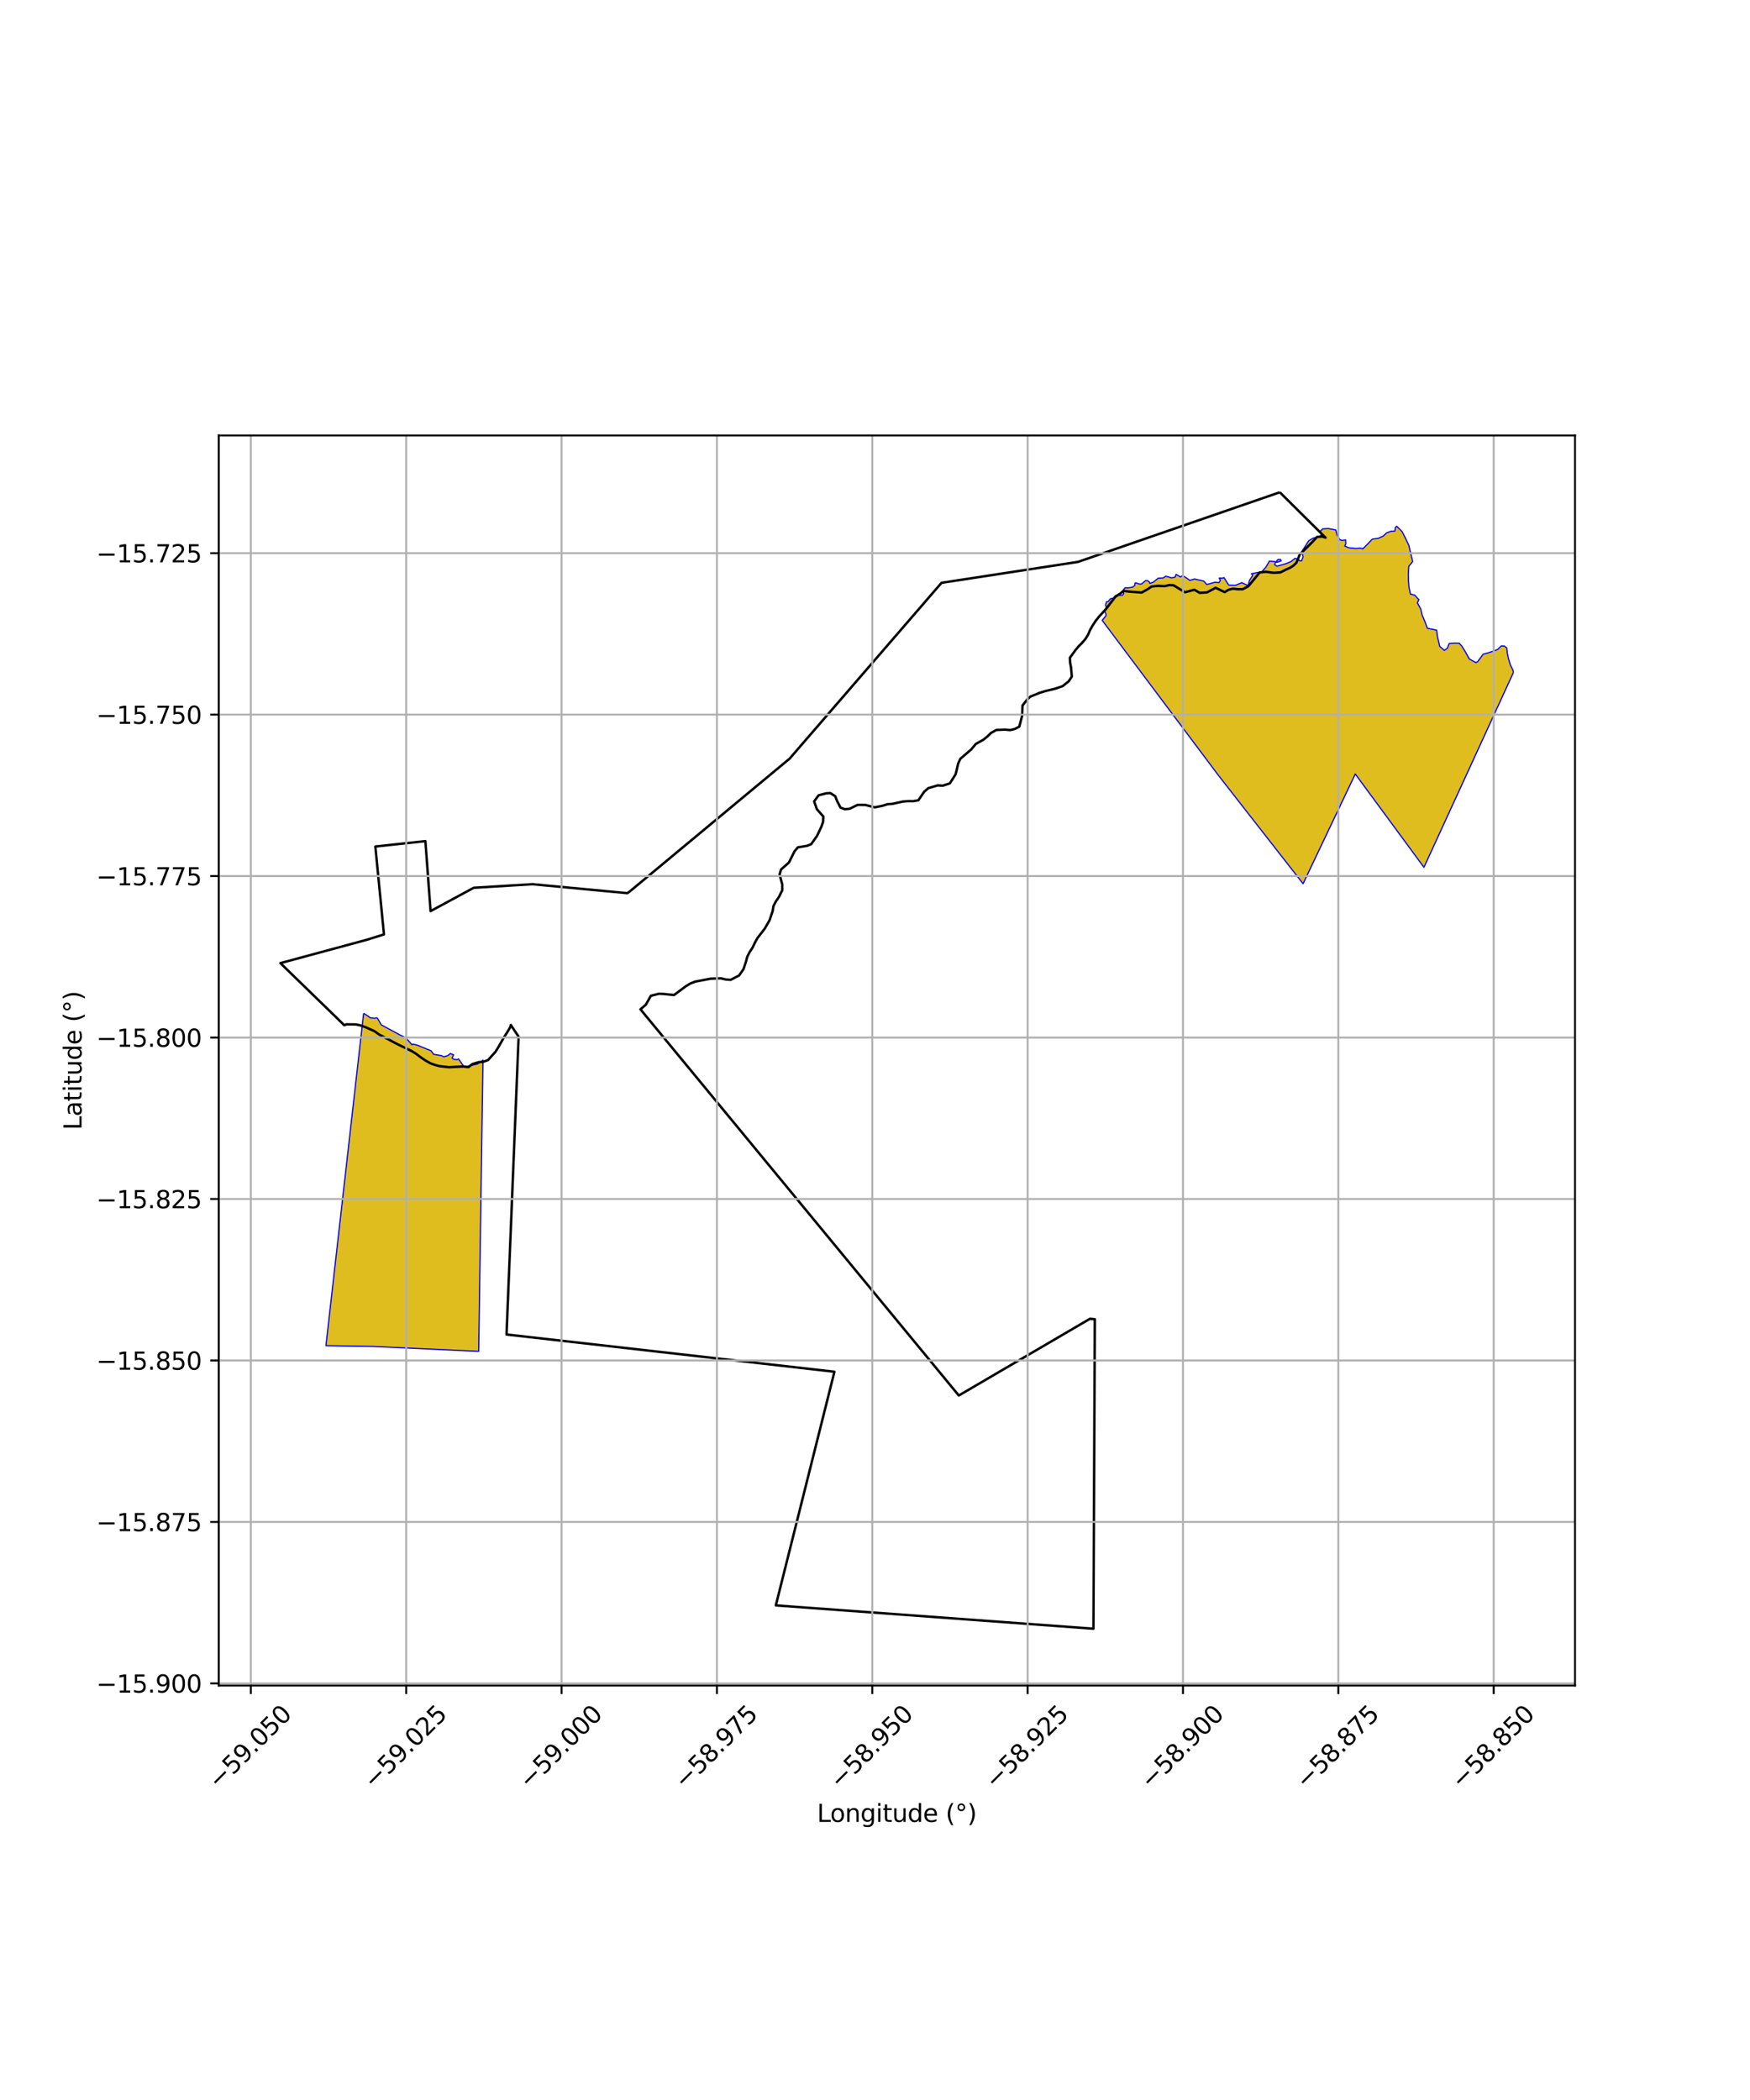 <?xml version="1.0" encoding="utf-8" standalone="no"?>
<!DOCTYPE svg PUBLIC "-//W3C//DTD SVG 1.1//EN"
  "http://www.w3.org/Graphics/SVG/1.1/DTD/svg11.dtd">
<svg xmlns:xlink="http://www.w3.org/1999/xlink" width="720pt" height="864pt" viewBox="0 0 720 864" xmlns="http://www.w3.org/2000/svg" version="1.1">
 <defs>
  <style type="text/css">*{stroke-linejoin: round; stroke-linecap: butt}</style>
 </defs>
 <g id="figure_1">
  <g id="patch_1">
   <path d="M 0 864 
L 720 864 
L 720 0 
L 0 0 
z
" style="fill: #ffffff"/>
  </g>
  <g id="axes_1">
   <g id="patch_2">
    <path d="M 90 693.48 
L 648 693.48 
L 648 179.16 
L 90 179.16 
z
" style="fill: #ffffff"/>
   </g>
   <g id="PatchCollection_1">
    <path d="M 149.607 416.918 
L 151.666 418.206 
L 152.339 418.767 
L 154.14 418.912 
L 154.93 418.765 
L 155.264 418.906 
L 156.889 421.662 
L 164.43 425.748 
L 167.023 427.017 
L 169.516 429.85 
L 169.949 429.564 
L 171.927 430.102 
L 177.327 432.315 
L 178.432 433.775 
L 181.644 434.318 
L 182.593 434.814 
L 184.309 434.252 
L 185.294 433.449 
L 186.617 433.99 
L 186.01 435.31 
L 186.747 435.861 
L 187.573 435.876 
L 188.061 435.993 
L 188.662 435.677 
L 191.025 439.049 
L 196.562 437.725 
L 198.352 436.468 
L 198.718 436.129 
L 196.943 555.984 
L 153.442 553.968 
L 134.105 553.656 
L 149.607 416.918 
" clip-path="url(#pb4166b01a8)" style="fill: #e0bd1f; stroke: #0000ff; stroke-width: 0.5"/>
    <path d="M 622.636 276.751 
L 585.855 356.836 
L 557.602 318.451 
L 536.125 363.596 
L 514.652 336.119 
L 501.061 318.697 
L 453.468 255.222 
L 454.918 253.467 
L 455.098 252.932 
L 454.494 251.414 
L 455.026 250.332 
L 455.178 249.731 
L 454.842 249.049 
L 455.254 247.558 
L 455.948 247.495 
L 456.881 246.327 
L 457.877 246.172 
L 459.028 244.986 
L 461.828 244.902 
L 462.319 244.269 
L 462.243 242.595 
L 463.003 241.779 
L 463.852 241.901 
L 465.948 241.601 
L 466.899 240.822 
L 466.943 239.974 
L 467.196 239.79 
L 469.041 240.351 
L 469.778 240.185 
L 470.435 239.609 
L 471.362 238.853 
L 472.2 238.907 
L 472.871 239.475 
L 473.098 240.026 
L 474.513 239.503 
L 476.534 237.882 
L 478.542 237.784 
L 479.701 237.053 
L 482.017 237.753 
L 483.42 237.48 
L 483.882 236.322 
L 485.709 237.376 
L 486.551 236.765 
L 488.39 237.963 
L 489.547 238.797 
L 491.433 238.21 
L 495.261 239.074 
L 496.509 240.495 
L 499.917 239.542 
L 501.551 239.719 
L 502.095 238.739 
L 501.602 237.843 
L 502.991 237.855 
L 503.604 237.64 
L 505.068 240.009 
L 505.545 240.71 
L 508.274 240.82 
L 510.904 239.726 
L 513.479 240.934 
L 514.087 238.769 
L 514.993 237.404 
L 515.425 236.553 
L 514.85 236.067 
L 517.548 235.54 
L 519.031 235.393 
L 520.848 233.301 
L 522.294 230.831 
L 525.087 231.137 
L 525.694 230.231 
L 526.831 230.16 
L 527.107 230.75 
L 525.674 231.27 
L 524.773 231.357 
L 524.429 232.349 
L 525.365 232.957 
L 529.098 231.904 
L 531.262 230.99 
L 532.84 229.701 
L 534.342 230.203 
L 534.774 230.815 
L 535.567 230.681 
L 536.113 229.051 
L 535.636 226.908 
L 538.464 222.464 
L 540.214 221.421 
L 543.098 220.661 
L 543.912 219.647 
L 543.098 218.624 
L 544.268 217.585 
L 546.597 217.465 
L 549.56 218.034 
L 550.146 220.188 
L 551.137 221.968 
L 552.131 222.364 
L 553.64 222.119 
L 553.716 223.74 
L 553.287 224.667 
L 554.903 225.36 
L 557.941 225.654 
L 559.882 225.488 
L 560.659 225.843 
L 562.299 224.217 
L 564.606 221.811 
L 567.203 221.43 
L 569.15 220.512 
L 570.496 219.236 
L 572.209 218.608 
L 573.94 218.48 
L 574.041 217.104 
L 574.652 216.505 
L 576.863 218.714 
L 578.285 221.502 
L 579.656 224.401 
L 580.457 227.93 
L 581.224 231.05 
L 579.611 233.006 
L 579.445 236.184 
L 579.485 238.756 
L 579.677 241.475 
L 580.268 244.393 
L 582.068 244.88 
L 583.764 246.722 
L 583.153 248.02 
L 584.526 250.543 
L 585.123 253.093 
L 586.297 255.861 
L 587.279 258.507 
L 588.639 258.762 
L 591.047 259.253 
L 591.479 262.229 
L 592.357 265.938 
L 594.23 267.579 
L 595.497 266.688 
L 596.218 264.775 
L 598.295 264.581 
L 600.337 264.619 
L 601.481 265.896 
L 602.822 268.064 
L 604.532 271.114 
L 607.223 272.628 
L 607.989 272.185 
L 610.213 269.161 
L 612.473 268.545 
L 616.086 267.289 
L 617.687 265.74 
L 618.924 265.816 
L 619.931 266.569 
L 620.158 268.812 
L 620.652 271.036 
L 621.47 273.723 
L 622.527 275.819 
L 622.636 276.751 
" clip-path="url(#pb4166b01a8)" style="fill: #e0bd1f; stroke: #0000ff; stroke-width: 0.5"/>
   </g>
   <g id="PatchCollection_2">
    <path d="M 526.55 202.538 
L 545.355 221.201 
L 543.965 220.751 
L 541.849 220.924 
L 539.811 223.139 
L 534.768 228.124 
L 533.392 231.497 
L 532.229 232.652 
L 530.779 233.599 
L 529.235 234.27 
L 526.821 235.496 
L 524.032 235.676 
L 520.864 235.251 
L 518.265 235.528 
L 513.6 241.2 
L 511.284 242.428 
L 508.977 242.407 
L 507.248 242.2 
L 505.418 242.663 
L 503.872 243.622 
L 500.139 241.835 
L 496.565 243.748 
L 493.584 243.913 
L 491.385 242.633 
L 487.53 243.666 
L 482.846 240.815 
L 481.116 240.703 
L 479.191 241.166 
L 476.404 241.044 
L 473.807 241.309 
L 472.258 242.363 
L 469.747 243.793 
L 464.581 243.398 
L 462.182 243.082 
L 461.242 243.968 
L 458.87 245.531 
L 455.076 250.527 
L 452.26 253.599 
L 450.802 255.422 
L 449.535 257.344 
L 448.46 259.267 
L 447.675 261.109 
L 446.602 262.84 
L 445.145 264.567 
L 443.69 266.006 
L 442.426 267.544 
L 440.187 270.609 
L 440.266 272.554 
L 440.633 274.49 
L 440.983 278.359 
L 439.716 280.281 
L 437.198 282.299 
L 434.209 283.328 
L 429.97 284.357 
L 427.849 285.01 
L 423.893 286.619 
L 422.633 287.772 
L 420.688 290.275 
L 420.554 294.428 
L 419.36 298.967 
L 417.525 299.91 
L 415.598 300.385 
L 413.485 300.173 
L 409.926 300.333 
L 407.704 301.573 
L 406.249 303 
L 404.603 304.342 
L 401.511 306.054 
L 399.567 308.365 
L 395.11 312.19 
L 394.227 314.114 
L 393.484 317.319 
L 393.142 318.594 
L 390.788 322.306 
L 387.896 323.252 
L 385.782 323.136 
L 381.926 324.265 
L 380.279 325.691 
L 377.842 329.258 
L 375.724 329.622 
L 373.609 329.603 
L 371.492 329.775 
L 367.254 330.708 
L 365.138 330.881 
L 363.017 331.533 
L 359.881 332.176 
L 356.098 331.181 
L 352.83 331.15 
L 349.546 332.764 
L 347.525 332.937 
L 345.801 332.249 
L 344.385 329.523 
L 343.634 327.583 
L 341.627 326.303 
L 339.991 326.384 
L 336.791 327.207 
L 334.962 329.723 
L 336.086 332.927 
L 338.75 335.953 
L 338.633 338.173 
L 337.943 340.111 
L 336.177 343.864 
L 333.742 347.323 
L 332.102 347.98 
L 328.25 348.628 
L 326.888 350.26 
L 324.601 354.849 
L 321.339 357.748 
L 320.744 359.783 
L 321.859 363.947 
L 321.837 366.276 
L 320.466 369.06 
L 319.199 370.885 
L 318.219 372.821 
L 317.913 374.751 
L 316.628 378.604 
L 314.575 382.163 
L 311.656 385.917 
L 310.581 387.84 
L 309.698 389.764 
L 308.43 391.685 
L 307.451 393.609 
L 306.952 395.549 
L 305.895 398.72 
L 304.11 401.321 
L 300.631 403.125 
L 298.71 403.01 
L 296.599 402.51 
L 292.367 402.663 
L 286.01 403.863 
L 283.888 404.707 
L 282.049 405.854 
L 277.306 409.387 
L 273.271 408.965 
L 271.157 408.848 
L 267.784 409.693 
L 265.73 413.347 
L 263.501 415.259 
L 394.478 574.147 
L 448.45 542.583 
L 450.438 542.78 
L 449.875 670.102 
L 319.195 660.506 
L 343.305 564.373 
L 208.402 549.051 
L 213.373 426.524 
L 210.174 421.718 
L 209.876 422.681 
L 208.703 424.699 
L 207.435 426.62 
L 205.088 430.763 
L 203.819 432.779 
L 200.806 436.136 
L 198.706 436.909 
L 197.049 436.976 
L 194.253 437.813 
L 192.752 439.047 
L 190.642 438.787 
L 184.721 439.078 
L 180.879 438.657 
L 178.961 438.146 
L 177.045 437.455 
L 175.132 436.368 
L 173.221 435.101 
L 171.312 433.63 
L 169.4 432.447 
L 163.658 429.679 
L 156.005 425.643 
L 154.095 424.268 
L 150.552 422.684 
L 148.349 421.895 
L 146.43 421.48 
L 142.585 421.443 
L 141.62 421.775 
L 115.364 396.261 
L 150.874 386.665 
L 157.977 384.451 
L 154.426 348.284 
L 175.022 346.069 
L 177.152 374.856 
L 194.908 365.26 
L 219.055 363.784 
L 258.117 367.475 
L 259.132 366.744 
L 324.877 312.116 
L 387.377 239.781 
L 443.477 231.188 
L 526.55 202.538 
L 526.55 202.538 
" clip-path="url(#pb4166b01a8)" style="fill: none; stroke: #000000"/>
   </g>
   <g id="matplotlib.axis_1">
    <g id="xtick_1">
     <g id="line2d_1">
      <path d="M 103.2 693.48 
L 103.2 179.16 
" clip-path="url(#pb4166b01a8)" style="fill: none; stroke: #b0b0b0; stroke-width: 0.8; stroke-linecap: square"/>
     </g>
     <g id="line2d_2">
      <defs>
       <path id="ma122731d44" d="M 0 0 
L 0 3.5 
" style="stroke: #000000; stroke-width: 0.8"/>
      </defs>
      <g>
       <use xlink:href="#ma122731d44" x="103.2" y="693.48" style="stroke: #000000; stroke-width: 0.8"/>
      </g>
     </g>
     <g id="text_1">
      <!-- −59.050 -->
      <g transform="translate(89.818 736.52) rotate(-45) scale(0.1 -0.1)">
       <defs>
        <path id="DejaVuSans-2212" d="M 678 2272 
L 4684 2272 
L 4684 1741 
L 678 1741 
L 678 2272 
z
" transform="scale(0.016)"/>
        <path id="DejaVuSans-35" d="M 691 4666 
L 3169 4666 
L 3169 4134 
L 1269 4134 
L 1269 2991 
Q 1406 3038 1543 3061 
Q 1681 3084 1819 3084 
Q 2600 3084 3056 2656 
Q 3513 2228 3513 1497 
Q 3513 744 3044 326 
Q 2575 -91 1722 -91 
Q 1428 -91 1123 -41 
Q 819 9 494 109 
L 494 744 
Q 775 591 1075 516 
Q 1375 441 1709 441 
Q 2250 441 2565 725 
Q 2881 1009 2881 1497 
Q 2881 1984 2565 2268 
Q 2250 2553 1709 2553 
Q 1456 2553 1204 2497 
Q 953 2441 691 2322 
L 691 4666 
z
" transform="scale(0.016)"/>
        <path id="DejaVuSans-39" d="M 703 97 
L 703 672 
Q 941 559 1184 500 
Q 1428 441 1663 441 
Q 2288 441 2617 861 
Q 2947 1281 2994 2138 
Q 2813 1869 2534 1725 
Q 2256 1581 1919 1581 
Q 1219 1581 811 2004 
Q 403 2428 403 3163 
Q 403 3881 828 4315 
Q 1253 4750 1959 4750 
Q 2769 4750 3195 4129 
Q 3622 3509 3622 2328 
Q 3622 1225 3098 567 
Q 2575 -91 1691 -91 
Q 1453 -91 1209 -44 
Q 966 3 703 97 
z
M 1959 2075 
Q 2384 2075 2632 2365 
Q 2881 2656 2881 3163 
Q 2881 3666 2632 3958 
Q 2384 4250 1959 4250 
Q 1534 4250 1286 3958 
Q 1038 3666 1038 3163 
Q 1038 2656 1286 2365 
Q 1534 2075 1959 2075 
z
" transform="scale(0.016)"/>
        <path id="DejaVuSans-2e" d="M 684 794 
L 1344 794 
L 1344 0 
L 684 0 
L 684 794 
z
" transform="scale(0.016)"/>
        <path id="DejaVuSans-30" d="M 2034 4250 
Q 1547 4250 1301 3770 
Q 1056 3291 1056 2328 
Q 1056 1369 1301 889 
Q 1547 409 2034 409 
Q 2525 409 2770 889 
Q 3016 1369 3016 2328 
Q 3016 3291 2770 3770 
Q 2525 4250 2034 4250 
z
M 2034 4750 
Q 2819 4750 3233 4129 
Q 3647 3509 3647 2328 
Q 3647 1150 3233 529 
Q 2819 -91 2034 -91 
Q 1250 -91 836 529 
Q 422 1150 422 2328 
Q 422 3509 836 4129 
Q 1250 4750 2034 4750 
z
" transform="scale(0.016)"/>
       </defs>
       <use xlink:href="#DejaVuSans-2212"/>
       <use xlink:href="#DejaVuSans-35" transform="translate(83.789 0)"/>
       <use xlink:href="#DejaVuSans-39" transform="translate(147.412 0)"/>
       <use xlink:href="#DejaVuSans-2e" transform="translate(211.035 0)"/>
       <use xlink:href="#DejaVuSans-30" transform="translate(242.822 0)"/>
       <use xlink:href="#DejaVuSans-35" transform="translate(306.445 0)"/>
       <use xlink:href="#DejaVuSans-30" transform="translate(370.068 0)"/>
      </g>
     </g>
    </g>
    <g id="xtick_2">
     <g id="line2d_3">
      <path d="M 167.119 693.48 
L 167.119 179.16 
" clip-path="url(#pb4166b01a8)" style="fill: none; stroke: #b0b0b0; stroke-width: 0.8; stroke-linecap: square"/>
     </g>
     <g id="line2d_4">
      <g>
       <use xlink:href="#ma122731d44" x="167.119" y="693.48" style="stroke: #000000; stroke-width: 0.8"/>
      </g>
     </g>
     <g id="text_2">
      <!-- −59.025 -->
      <g transform="translate(153.737 736.52) rotate(-45) scale(0.1 -0.1)">
       <defs>
        <path id="DejaVuSans-32" d="M 1228 531 
L 3431 531 
L 3431 0 
L 469 0 
L 469 531 
Q 828 903 1448 1529 
Q 2069 2156 2228 2338 
Q 2531 2678 2651 2914 
Q 2772 3150 2772 3378 
Q 2772 3750 2511 3984 
Q 2250 4219 1831 4219 
Q 1534 4219 1204 4116 
Q 875 4013 500 3803 
L 500 4441 
Q 881 4594 1212 4672 
Q 1544 4750 1819 4750 
Q 2544 4750 2975 4387 
Q 3406 4025 3406 3419 
Q 3406 3131 3298 2873 
Q 3191 2616 2906 2266 
Q 2828 2175 2409 1742 
Q 1991 1309 1228 531 
z
" transform="scale(0.016)"/>
       </defs>
       <use xlink:href="#DejaVuSans-2212"/>
       <use xlink:href="#DejaVuSans-35" transform="translate(83.789 0)"/>
       <use xlink:href="#DejaVuSans-39" transform="translate(147.412 0)"/>
       <use xlink:href="#DejaVuSans-2e" transform="translate(211.035 0)"/>
       <use xlink:href="#DejaVuSans-30" transform="translate(242.822 0)"/>
       <use xlink:href="#DejaVuSans-32" transform="translate(306.445 0)"/>
       <use xlink:href="#DejaVuSans-35" transform="translate(370.068 0)"/>
      </g>
     </g>
    </g>
    <g id="xtick_3">
     <g id="line2d_5">
      <path d="M 231.038 693.48 
L 231.038 179.16 
" clip-path="url(#pb4166b01a8)" style="fill: none; stroke: #b0b0b0; stroke-width: 0.8; stroke-linecap: square"/>
     </g>
     <g id="line2d_6">
      <g>
       <use xlink:href="#ma122731d44" x="231.038" y="693.48" style="stroke: #000000; stroke-width: 0.8"/>
      </g>
     </g>
     <g id="text_3">
      <!-- −59.000 -->
      <g transform="translate(217.656 736.52) rotate(-45) scale(0.1 -0.1)">
       <use xlink:href="#DejaVuSans-2212"/>
       <use xlink:href="#DejaVuSans-35" transform="translate(83.789 0)"/>
       <use xlink:href="#DejaVuSans-39" transform="translate(147.412 0)"/>
       <use xlink:href="#DejaVuSans-2e" transform="translate(211.035 0)"/>
       <use xlink:href="#DejaVuSans-30" transform="translate(242.822 0)"/>
       <use xlink:href="#DejaVuSans-30" transform="translate(306.445 0)"/>
       <use xlink:href="#DejaVuSans-30" transform="translate(370.068 0)"/>
      </g>
     </g>
    </g>
    <g id="xtick_4">
     <g id="line2d_7">
      <path d="M 294.957 693.48 
L 294.957 179.16 
" clip-path="url(#pb4166b01a8)" style="fill: none; stroke: #b0b0b0; stroke-width: 0.8; stroke-linecap: square"/>
     </g>
     <g id="line2d_8">
      <g>
       <use xlink:href="#ma122731d44" x="294.957" y="693.48" style="stroke: #000000; stroke-width: 0.8"/>
      </g>
     </g>
     <g id="text_4">
      <!-- −58.975 -->
      <g transform="translate(281.575 736.52) rotate(-45) scale(0.1 -0.1)">
       <defs>
        <path id="DejaVuSans-38" d="M 2034 2216 
Q 1584 2216 1326 1975 
Q 1069 1734 1069 1313 
Q 1069 891 1326 650 
Q 1584 409 2034 409 
Q 2484 409 2743 651 
Q 3003 894 3003 1313 
Q 3003 1734 2745 1975 
Q 2488 2216 2034 2216 
z
M 1403 2484 
Q 997 2584 770 2862 
Q 544 3141 544 3541 
Q 544 4100 942 4425 
Q 1341 4750 2034 4750 
Q 2731 4750 3128 4425 
Q 3525 4100 3525 3541 
Q 3525 3141 3298 2862 
Q 3072 2584 2669 2484 
Q 3125 2378 3379 2068 
Q 3634 1759 3634 1313 
Q 3634 634 3220 271 
Q 2806 -91 2034 -91 
Q 1263 -91 848 271 
Q 434 634 434 1313 
Q 434 1759 690 2068 
Q 947 2378 1403 2484 
z
M 1172 3481 
Q 1172 3119 1398 2916 
Q 1625 2713 2034 2713 
Q 2441 2713 2670 2916 
Q 2900 3119 2900 3481 
Q 2900 3844 2670 4047 
Q 2441 4250 2034 4250 
Q 1625 4250 1398 4047 
Q 1172 3844 1172 3481 
z
" transform="scale(0.016)"/>
        <path id="DejaVuSans-37" d="M 525 4666 
L 3525 4666 
L 3525 4397 
L 1831 0 
L 1172 0 
L 2766 4134 
L 525 4134 
L 525 4666 
z
" transform="scale(0.016)"/>
       </defs>
       <use xlink:href="#DejaVuSans-2212"/>
       <use xlink:href="#DejaVuSans-35" transform="translate(83.789 0)"/>
       <use xlink:href="#DejaVuSans-38" transform="translate(147.412 0)"/>
       <use xlink:href="#DejaVuSans-2e" transform="translate(211.035 0)"/>
       <use xlink:href="#DejaVuSans-39" transform="translate(242.822 0)"/>
       <use xlink:href="#DejaVuSans-37" transform="translate(306.445 0)"/>
       <use xlink:href="#DejaVuSans-35" transform="translate(370.068 0)"/>
      </g>
     </g>
    </g>
    <g id="xtick_5">
     <g id="line2d_9">
      <path d="M 358.876 693.48 
L 358.876 179.16 
" clip-path="url(#pb4166b01a8)" style="fill: none; stroke: #b0b0b0; stroke-width: 0.8; stroke-linecap: square"/>
     </g>
     <g id="line2d_10">
      <g>
       <use xlink:href="#ma122731d44" x="358.876" y="693.48" style="stroke: #000000; stroke-width: 0.8"/>
      </g>
     </g>
     <g id="text_5">
      <!-- −58.950 -->
      <g transform="translate(345.494 736.52) rotate(-45) scale(0.1 -0.1)">
       <use xlink:href="#DejaVuSans-2212"/>
       <use xlink:href="#DejaVuSans-35" transform="translate(83.789 0)"/>
       <use xlink:href="#DejaVuSans-38" transform="translate(147.412 0)"/>
       <use xlink:href="#DejaVuSans-2e" transform="translate(211.035 0)"/>
       <use xlink:href="#DejaVuSans-39" transform="translate(242.822 0)"/>
       <use xlink:href="#DejaVuSans-35" transform="translate(306.445 0)"/>
       <use xlink:href="#DejaVuSans-30" transform="translate(370.068 0)"/>
      </g>
     </g>
    </g>
    <g id="xtick_6">
     <g id="line2d_11">
      <path d="M 422.795 693.48 
L 422.795 179.16 
" clip-path="url(#pb4166b01a8)" style="fill: none; stroke: #b0b0b0; stroke-width: 0.8; stroke-linecap: square"/>
     </g>
     <g id="line2d_12">
      <g>
       <use xlink:href="#ma122731d44" x="422.795" y="693.48" style="stroke: #000000; stroke-width: 0.8"/>
      </g>
     </g>
     <g id="text_6">
      <!-- −58.925 -->
      <g transform="translate(409.413 736.52) rotate(-45) scale(0.1 -0.1)">
       <use xlink:href="#DejaVuSans-2212"/>
       <use xlink:href="#DejaVuSans-35" transform="translate(83.789 0)"/>
       <use xlink:href="#DejaVuSans-38" transform="translate(147.412 0)"/>
       <use xlink:href="#DejaVuSans-2e" transform="translate(211.035 0)"/>
       <use xlink:href="#DejaVuSans-39" transform="translate(242.822 0)"/>
       <use xlink:href="#DejaVuSans-32" transform="translate(306.445 0)"/>
       <use xlink:href="#DejaVuSans-35" transform="translate(370.068 0)"/>
      </g>
     </g>
    </g>
    <g id="xtick_7">
     <g id="line2d_13">
      <path d="M 486.714 693.48 
L 486.714 179.16 
" clip-path="url(#pb4166b01a8)" style="fill: none; stroke: #b0b0b0; stroke-width: 0.8; stroke-linecap: square"/>
     </g>
     <g id="line2d_14">
      <g>
       <use xlink:href="#ma122731d44" x="486.714" y="693.48" style="stroke: #000000; stroke-width: 0.8"/>
      </g>
     </g>
     <g id="text_7">
      <!-- −58.900 -->
      <g transform="translate(473.332 736.52) rotate(-45) scale(0.1 -0.1)">
       <use xlink:href="#DejaVuSans-2212"/>
       <use xlink:href="#DejaVuSans-35" transform="translate(83.789 0)"/>
       <use xlink:href="#DejaVuSans-38" transform="translate(147.412 0)"/>
       <use xlink:href="#DejaVuSans-2e" transform="translate(211.035 0)"/>
       <use xlink:href="#DejaVuSans-39" transform="translate(242.822 0)"/>
       <use xlink:href="#DejaVuSans-30" transform="translate(306.445 0)"/>
       <use xlink:href="#DejaVuSans-30" transform="translate(370.068 0)"/>
      </g>
     </g>
    </g>
    <g id="xtick_8">
     <g id="line2d_15">
      <path d="M 550.633 693.48 
L 550.633 179.16 
" clip-path="url(#pb4166b01a8)" style="fill: none; stroke: #b0b0b0; stroke-width: 0.8; stroke-linecap: square"/>
     </g>
     <g id="line2d_16">
      <g>
       <use xlink:href="#ma122731d44" x="550.633" y="693.48" style="stroke: #000000; stroke-width: 0.8"/>
      </g>
     </g>
     <g id="text_8">
      <!-- −58.875 -->
      <g transform="translate(537.251 736.52) rotate(-45) scale(0.1 -0.1)">
       <use xlink:href="#DejaVuSans-2212"/>
       <use xlink:href="#DejaVuSans-35" transform="translate(83.789 0)"/>
       <use xlink:href="#DejaVuSans-38" transform="translate(147.412 0)"/>
       <use xlink:href="#DejaVuSans-2e" transform="translate(211.035 0)"/>
       <use xlink:href="#DejaVuSans-38" transform="translate(242.822 0)"/>
       <use xlink:href="#DejaVuSans-37" transform="translate(306.445 0)"/>
       <use xlink:href="#DejaVuSans-35" transform="translate(370.068 0)"/>
      </g>
     </g>
    </g>
    <g id="xtick_9">
     <g id="line2d_17">
      <path d="M 614.552 693.48 
L 614.552 179.16 
" clip-path="url(#pb4166b01a8)" style="fill: none; stroke: #b0b0b0; stroke-width: 0.8; stroke-linecap: square"/>
     </g>
     <g id="line2d_18">
      <g>
       <use xlink:href="#ma122731d44" x="614.552" y="693.48" style="stroke: #000000; stroke-width: 0.8"/>
      </g>
     </g>
     <g id="text_9">
      <!-- −58.850 -->
      <g transform="translate(601.17 736.52) rotate(-45) scale(0.1 -0.1)">
       <use xlink:href="#DejaVuSans-2212"/>
       <use xlink:href="#DejaVuSans-35" transform="translate(83.789 0)"/>
       <use xlink:href="#DejaVuSans-38" transform="translate(147.412 0)"/>
       <use xlink:href="#DejaVuSans-2e" transform="translate(211.035 0)"/>
       <use xlink:href="#DejaVuSans-38" transform="translate(242.822 0)"/>
       <use xlink:href="#DejaVuSans-35" transform="translate(306.445 0)"/>
       <use xlink:href="#DejaVuSans-30" transform="translate(370.068 0)"/>
      </g>
     </g>
    </g>
    <g id="text_10">
     <!-- Longitude (°) -->
     <g transform="translate(336.14 749.589) scale(0.1 -0.1)">
      <defs>
       <path id="DejaVuSans-4c" d="M 628 4666 
L 1259 4666 
L 1259 531 
L 3531 531 
L 3531 0 
L 628 0 
L 628 4666 
z
" transform="scale(0.016)"/>
       <path id="DejaVuSans-6f" d="M 1959 3097 
Q 1497 3097 1228 2736 
Q 959 2375 959 1747 
Q 959 1119 1226 758 
Q 1494 397 1959 397 
Q 2419 397 2687 759 
Q 2956 1122 2956 1747 
Q 2956 2369 2687 2733 
Q 2419 3097 1959 3097 
z
M 1959 3584 
Q 2709 3584 3137 3096 
Q 3566 2609 3566 1747 
Q 3566 888 3137 398 
Q 2709 -91 1959 -91 
Q 1206 -91 779 398 
Q 353 888 353 1747 
Q 353 2609 779 3096 
Q 1206 3584 1959 3584 
z
" transform="scale(0.016)"/>
       <path id="DejaVuSans-6e" d="M 3513 2113 
L 3513 0 
L 2938 0 
L 2938 2094 
Q 2938 2591 2744 2837 
Q 2550 3084 2163 3084 
Q 1697 3084 1428 2787 
Q 1159 2491 1159 1978 
L 1159 0 
L 581 0 
L 581 3500 
L 1159 3500 
L 1159 2956 
Q 1366 3272 1645 3428 
Q 1925 3584 2291 3584 
Q 2894 3584 3203 3211 
Q 3513 2838 3513 2113 
z
" transform="scale(0.016)"/>
       <path id="DejaVuSans-67" d="M 2906 1791 
Q 2906 2416 2648 2759 
Q 2391 3103 1925 3103 
Q 1463 3103 1205 2759 
Q 947 2416 947 1791 
Q 947 1169 1205 825 
Q 1463 481 1925 481 
Q 2391 481 2648 825 
Q 2906 1169 2906 1791 
z
M 3481 434 
Q 3481 -459 3084 -895 
Q 2688 -1331 1869 -1331 
Q 1566 -1331 1297 -1286 
Q 1028 -1241 775 -1147 
L 775 -588 
Q 1028 -725 1275 -790 
Q 1522 -856 1778 -856 
Q 2344 -856 2625 -561 
Q 2906 -266 2906 331 
L 2906 616 
Q 2728 306 2450 153 
Q 2172 0 1784 0 
Q 1141 0 747 490 
Q 353 981 353 1791 
Q 353 2603 747 3093 
Q 1141 3584 1784 3584 
Q 2172 3584 2450 3431 
Q 2728 3278 2906 2969 
L 2906 3500 
L 3481 3500 
L 3481 434 
z
" transform="scale(0.016)"/>
       <path id="DejaVuSans-69" d="M 603 3500 
L 1178 3500 
L 1178 0 
L 603 0 
L 603 3500 
z
M 603 4863 
L 1178 4863 
L 1178 4134 
L 603 4134 
L 603 4863 
z
" transform="scale(0.016)"/>
       <path id="DejaVuSans-74" d="M 1172 4494 
L 1172 3500 
L 2356 3500 
L 2356 3053 
L 1172 3053 
L 1172 1153 
Q 1172 725 1289 603 
Q 1406 481 1766 481 
L 2356 481 
L 2356 0 
L 1766 0 
Q 1100 0 847 248 
Q 594 497 594 1153 
L 594 3053 
L 172 3053 
L 172 3500 
L 594 3500 
L 594 4494 
L 1172 4494 
z
" transform="scale(0.016)"/>
       <path id="DejaVuSans-75" d="M 544 1381 
L 544 3500 
L 1119 3500 
L 1119 1403 
Q 1119 906 1312 657 
Q 1506 409 1894 409 
Q 2359 409 2629 706 
Q 2900 1003 2900 1516 
L 2900 3500 
L 3475 3500 
L 3475 0 
L 2900 0 
L 2900 538 
Q 2691 219 2414 64 
Q 2138 -91 1772 -91 
Q 1169 -91 856 284 
Q 544 659 544 1381 
z
M 1991 3584 
L 1991 3584 
z
" transform="scale(0.016)"/>
       <path id="DejaVuSans-64" d="M 2906 2969 
L 2906 4863 
L 3481 4863 
L 3481 0 
L 2906 0 
L 2906 525 
Q 2725 213 2448 61 
Q 2172 -91 1784 -91 
Q 1150 -91 751 415 
Q 353 922 353 1747 
Q 353 2572 751 3078 
Q 1150 3584 1784 3584 
Q 2172 3584 2448 3432 
Q 2725 3281 2906 2969 
z
M 947 1747 
Q 947 1113 1208 752 
Q 1469 391 1925 391 
Q 2381 391 2643 752 
Q 2906 1113 2906 1747 
Q 2906 2381 2643 2742 
Q 2381 3103 1925 3103 
Q 1469 3103 1208 2742 
Q 947 2381 947 1747 
z
" transform="scale(0.016)"/>
       <path id="DejaVuSans-65" d="M 3597 1894 
L 3597 1613 
L 953 1613 
Q 991 1019 1311 708 
Q 1631 397 2203 397 
Q 2534 397 2845 478 
Q 3156 559 3463 722 
L 3463 178 
Q 3153 47 2828 -22 
Q 2503 -91 2169 -91 
Q 1331 -91 842 396 
Q 353 884 353 1716 
Q 353 2575 817 3079 
Q 1281 3584 2069 3584 
Q 2775 3584 3186 3129 
Q 3597 2675 3597 1894 
z
M 3022 2063 
Q 3016 2534 2758 2815 
Q 2500 3097 2075 3097 
Q 1594 3097 1305 2825 
Q 1016 2553 972 2059 
L 3022 2063 
z
" transform="scale(0.016)"/>
       <path id="DejaVuSans-20" transform="scale(0.016)"/>
       <path id="DejaVuSans-28" d="M 1984 4856 
Q 1566 4138 1362 3434 
Q 1159 2731 1159 2009 
Q 1159 1288 1364 580 
Q 1569 -128 1984 -844 
L 1484 -844 
Q 1016 -109 783 600 
Q 550 1309 550 2009 
Q 550 2706 781 3412 
Q 1013 4119 1484 4856 
L 1984 4856 
z
" transform="scale(0.016)"/>
       <path id="DejaVuSans-b0" d="M 1600 4347 
Q 1350 4347 1178 4173 
Q 1006 4000 1006 3750 
Q 1006 3503 1178 3333 
Q 1350 3163 1600 3163 
Q 1850 3163 2022 3333 
Q 2194 3503 2194 3750 
Q 2194 3997 2020 4172 
Q 1847 4347 1600 4347 
z
M 1600 4750 
Q 1800 4750 1984 4673 
Q 2169 4597 2303 4453 
Q 2447 4313 2519 4134 
Q 2591 3956 2591 3750 
Q 2591 3338 2302 3052 
Q 2013 2766 1594 2766 
Q 1172 2766 890 3047 
Q 609 3328 609 3750 
Q 609 4169 896 4459 
Q 1184 4750 1600 4750 
z
" transform="scale(0.016)"/>
       <path id="DejaVuSans-29" d="M 513 4856 
L 1013 4856 
Q 1481 4119 1714 3412 
Q 1947 2706 1947 2009 
Q 1947 1309 1714 600 
Q 1481 -109 1013 -844 
L 513 -844 
Q 928 -128 1133 580 
Q 1338 1288 1338 2009 
Q 1338 2731 1133 3434 
Q 928 4138 513 4856 
z
" transform="scale(0.016)"/>
      </defs>
      <use xlink:href="#DejaVuSans-4c"/>
      <use xlink:href="#DejaVuSans-6f" transform="translate(53.963 0)"/>
      <use xlink:href="#DejaVuSans-6e" transform="translate(115.145 0)"/>
      <use xlink:href="#DejaVuSans-67" transform="translate(178.523 0)"/>
      <use xlink:href="#DejaVuSans-69" transform="translate(242 0)"/>
      <use xlink:href="#DejaVuSans-74" transform="translate(269.783 0)"/>
      <use xlink:href="#DejaVuSans-75" transform="translate(308.992 0)"/>
      <use xlink:href="#DejaVuSans-64" transform="translate(372.371 0)"/>
      <use xlink:href="#DejaVuSans-65" transform="translate(435.848 0)"/>
      <use xlink:href="#DejaVuSans-20" transform="translate(497.371 0)"/>
      <use xlink:href="#DejaVuSans-28" transform="translate(529.158 0)"/>
      <use xlink:href="#DejaVuSans-b0" transform="translate(568.172 0)"/>
      <use xlink:href="#DejaVuSans-29" transform="translate(618.172 0)"/>
     </g>
    </g>
   </g>
   <g id="matplotlib.axis_2">
    <g id="ytick_1">
     <g id="line2d_19">
      <path d="M 90 692.596 
L 648 692.596 
" clip-path="url(#pb4166b01a8)" style="fill: none; stroke: #b0b0b0; stroke-width: 0.8; stroke-linecap: square"/>
     </g>
     <g id="line2d_20">
      <defs>
       <path id="m99a07d1b7a" d="M 0 0 
L -3.5 0 
" style="stroke: #000000; stroke-width: 0.8"/>
      </defs>
      <g>
       <use xlink:href="#m99a07d1b7a" x="90" y="692.596" style="stroke: #000000; stroke-width: 0.8"/>
      </g>
     </g>
     <g id="text_11">
      <!-- −15.900 -->
      <g transform="translate(39.63 696.395) scale(0.1 -0.1)">
       <defs>
        <path id="DejaVuSans-31" d="M 794 531 
L 1825 531 
L 1825 4091 
L 703 3866 
L 703 4441 
L 1819 4666 
L 2450 4666 
L 2450 531 
L 3481 531 
L 3481 0 
L 794 0 
L 794 531 
z
" transform="scale(0.016)"/>
       </defs>
       <use xlink:href="#DejaVuSans-2212"/>
       <use xlink:href="#DejaVuSans-31" transform="translate(83.789 0)"/>
       <use xlink:href="#DejaVuSans-35" transform="translate(147.412 0)"/>
       <use xlink:href="#DejaVuSans-2e" transform="translate(211.035 0)"/>
       <use xlink:href="#DejaVuSans-39" transform="translate(242.822 0)"/>
       <use xlink:href="#DejaVuSans-30" transform="translate(306.445 0)"/>
       <use xlink:href="#DejaVuSans-30" transform="translate(370.068 0)"/>
      </g>
     </g>
    </g>
    <g id="ytick_2">
     <g id="line2d_21">
      <path d="M 90 626.166 
L 648 626.166 
" clip-path="url(#pb4166b01a8)" style="fill: none; stroke: #b0b0b0; stroke-width: 0.8; stroke-linecap: square"/>
     </g>
     <g id="line2d_22">
      <g>
       <use xlink:href="#m99a07d1b7a" x="90" y="626.166" style="stroke: #000000; stroke-width: 0.8"/>
      </g>
     </g>
     <g id="text_12">
      <!-- −15.875 -->
      <g transform="translate(39.63 629.965) scale(0.1 -0.1)">
       <use xlink:href="#DejaVuSans-2212"/>
       <use xlink:href="#DejaVuSans-31" transform="translate(83.789 0)"/>
       <use xlink:href="#DejaVuSans-35" transform="translate(147.412 0)"/>
       <use xlink:href="#DejaVuSans-2e" transform="translate(211.035 0)"/>
       <use xlink:href="#DejaVuSans-38" transform="translate(242.822 0)"/>
       <use xlink:href="#DejaVuSans-37" transform="translate(306.445 0)"/>
       <use xlink:href="#DejaVuSans-35" transform="translate(370.068 0)"/>
      </g>
     </g>
    </g>
    <g id="ytick_3">
     <g id="line2d_23">
      <path d="M 90 559.736 
L 648 559.736 
" clip-path="url(#pb4166b01a8)" style="fill: none; stroke: #b0b0b0; stroke-width: 0.8; stroke-linecap: square"/>
     </g>
     <g id="line2d_24">
      <g>
       <use xlink:href="#m99a07d1b7a" x="90" y="559.736" style="stroke: #000000; stroke-width: 0.8"/>
      </g>
     </g>
     <g id="text_13">
      <!-- −15.850 -->
      <g transform="translate(39.63 563.535) scale(0.1 -0.1)">
       <use xlink:href="#DejaVuSans-2212"/>
       <use xlink:href="#DejaVuSans-31" transform="translate(83.789 0)"/>
       <use xlink:href="#DejaVuSans-35" transform="translate(147.412 0)"/>
       <use xlink:href="#DejaVuSans-2e" transform="translate(211.035 0)"/>
       <use xlink:href="#DejaVuSans-38" transform="translate(242.822 0)"/>
       <use xlink:href="#DejaVuSans-35" transform="translate(306.445 0)"/>
       <use xlink:href="#DejaVuSans-30" transform="translate(370.068 0)"/>
      </g>
     </g>
    </g>
    <g id="ytick_4">
     <g id="line2d_25">
      <path d="M 90 493.306 
L 648 493.306 
" clip-path="url(#pb4166b01a8)" style="fill: none; stroke: #b0b0b0; stroke-width: 0.8; stroke-linecap: square"/>
     </g>
     <g id="line2d_26">
      <g>
       <use xlink:href="#m99a07d1b7a" x="90" y="493.306" style="stroke: #000000; stroke-width: 0.8"/>
      </g>
     </g>
     <g id="text_14">
      <!-- −15.825 -->
      <g transform="translate(39.63 497.105) scale(0.1 -0.1)">
       <use xlink:href="#DejaVuSans-2212"/>
       <use xlink:href="#DejaVuSans-31" transform="translate(83.789 0)"/>
       <use xlink:href="#DejaVuSans-35" transform="translate(147.412 0)"/>
       <use xlink:href="#DejaVuSans-2e" transform="translate(211.035 0)"/>
       <use xlink:href="#DejaVuSans-38" transform="translate(242.822 0)"/>
       <use xlink:href="#DejaVuSans-32" transform="translate(306.445 0)"/>
       <use xlink:href="#DejaVuSans-35" transform="translate(370.068 0)"/>
      </g>
     </g>
    </g>
    <g id="ytick_5">
     <g id="line2d_27">
      <path d="M 90 426.876 
L 648 426.876 
" clip-path="url(#pb4166b01a8)" style="fill: none; stroke: #b0b0b0; stroke-width: 0.8; stroke-linecap: square"/>
     </g>
     <g id="line2d_28">
      <g>
       <use xlink:href="#m99a07d1b7a" x="90" y="426.876" style="stroke: #000000; stroke-width: 0.8"/>
      </g>
     </g>
     <g id="text_15">
      <!-- −15.800 -->
      <g transform="translate(39.63 430.675) scale(0.1 -0.1)">
       <use xlink:href="#DejaVuSans-2212"/>
       <use xlink:href="#DejaVuSans-31" transform="translate(83.789 0)"/>
       <use xlink:href="#DejaVuSans-35" transform="translate(147.412 0)"/>
       <use xlink:href="#DejaVuSans-2e" transform="translate(211.035 0)"/>
       <use xlink:href="#DejaVuSans-38" transform="translate(242.822 0)"/>
       <use xlink:href="#DejaVuSans-30" transform="translate(306.445 0)"/>
       <use xlink:href="#DejaVuSans-30" transform="translate(370.068 0)"/>
      </g>
     </g>
    </g>
    <g id="ytick_6">
     <g id="line2d_29">
      <path d="M 90 360.446 
L 648 360.446 
" clip-path="url(#pb4166b01a8)" style="fill: none; stroke: #b0b0b0; stroke-width: 0.8; stroke-linecap: square"/>
     </g>
     <g id="line2d_30">
      <g>
       <use xlink:href="#m99a07d1b7a" x="90" y="360.446" style="stroke: #000000; stroke-width: 0.8"/>
      </g>
     </g>
     <g id="text_16">
      <!-- −15.775 -->
      <g transform="translate(39.63 364.245) scale(0.1 -0.1)">
       <use xlink:href="#DejaVuSans-2212"/>
       <use xlink:href="#DejaVuSans-31" transform="translate(83.789 0)"/>
       <use xlink:href="#DejaVuSans-35" transform="translate(147.412 0)"/>
       <use xlink:href="#DejaVuSans-2e" transform="translate(211.035 0)"/>
       <use xlink:href="#DejaVuSans-37" transform="translate(242.822 0)"/>
       <use xlink:href="#DejaVuSans-37" transform="translate(306.445 0)"/>
       <use xlink:href="#DejaVuSans-35" transform="translate(370.068 0)"/>
      </g>
     </g>
    </g>
    <g id="ytick_7">
     <g id="line2d_31">
      <path d="M 90 294.016 
L 648 294.016 
" clip-path="url(#pb4166b01a8)" style="fill: none; stroke: #b0b0b0; stroke-width: 0.8; stroke-linecap: square"/>
     </g>
     <g id="line2d_32">
      <g>
       <use xlink:href="#m99a07d1b7a" x="90" y="294.016" style="stroke: #000000; stroke-width: 0.8"/>
      </g>
     </g>
     <g id="text_17">
      <!-- −15.750 -->
      <g transform="translate(39.63 297.815) scale(0.1 -0.1)">
       <use xlink:href="#DejaVuSans-2212"/>
       <use xlink:href="#DejaVuSans-31" transform="translate(83.789 0)"/>
       <use xlink:href="#DejaVuSans-35" transform="translate(147.412 0)"/>
       <use xlink:href="#DejaVuSans-2e" transform="translate(211.035 0)"/>
       <use xlink:href="#DejaVuSans-37" transform="translate(242.822 0)"/>
       <use xlink:href="#DejaVuSans-35" transform="translate(306.445 0)"/>
       <use xlink:href="#DejaVuSans-30" transform="translate(370.068 0)"/>
      </g>
     </g>
    </g>
    <g id="ytick_8">
     <g id="line2d_33">
      <path d="M 90 227.586 
L 648 227.586 
" clip-path="url(#pb4166b01a8)" style="fill: none; stroke: #b0b0b0; stroke-width: 0.8; stroke-linecap: square"/>
     </g>
     <g id="line2d_34">
      <g>
       <use xlink:href="#m99a07d1b7a" x="90" y="227.586" style="stroke: #000000; stroke-width: 0.8"/>
      </g>
     </g>
     <g id="text_18">
      <!-- −15.725 -->
      <g transform="translate(39.63 231.385) scale(0.1 -0.1)">
       <use xlink:href="#DejaVuSans-2212"/>
       <use xlink:href="#DejaVuSans-31" transform="translate(83.789 0)"/>
       <use xlink:href="#DejaVuSans-35" transform="translate(147.412 0)"/>
       <use xlink:href="#DejaVuSans-2e" transform="translate(211.035 0)"/>
       <use xlink:href="#DejaVuSans-37" transform="translate(242.822 0)"/>
       <use xlink:href="#DejaVuSans-32" transform="translate(306.445 0)"/>
       <use xlink:href="#DejaVuSans-35" transform="translate(370.068 0)"/>
      </g>
     </g>
    </g>
    <g id="text_19">
     <!-- Latitude (°) -->
     <g transform="translate(33.55 464.89) rotate(-90) scale(0.1 -0.1)">
      <defs>
       <path id="DejaVuSans-61" d="M 2194 1759 
Q 1497 1759 1228 1600 
Q 959 1441 959 1056 
Q 959 750 1161 570 
Q 1363 391 1709 391 
Q 2188 391 2477 730 
Q 2766 1069 2766 1631 
L 2766 1759 
L 2194 1759 
z
M 3341 1997 
L 3341 0 
L 2766 0 
L 2766 531 
Q 2569 213 2275 61 
Q 1981 -91 1556 -91 
Q 1019 -91 701 211 
Q 384 513 384 1019 
Q 384 1609 779 1909 
Q 1175 2209 1959 2209 
L 2766 2209 
L 2766 2266 
Q 2766 2663 2505 2880 
Q 2244 3097 1772 3097 
Q 1472 3097 1187 3025 
Q 903 2953 641 2809 
L 641 3341 
Q 956 3463 1253 3523 
Q 1550 3584 1831 3584 
Q 2591 3584 2966 3190 
Q 3341 2797 3341 1997 
z
" transform="scale(0.016)"/>
      </defs>
      <use xlink:href="#DejaVuSans-4c"/>
      <use xlink:href="#DejaVuSans-61" transform="translate(55.713 0)"/>
      <use xlink:href="#DejaVuSans-74" transform="translate(116.992 0)"/>
      <use xlink:href="#DejaVuSans-69" transform="translate(156.201 0)"/>
      <use xlink:href="#DejaVuSans-74" transform="translate(183.984 0)"/>
      <use xlink:href="#DejaVuSans-75" transform="translate(223.193 0)"/>
      <use xlink:href="#DejaVuSans-64" transform="translate(286.572 0)"/>
      <use xlink:href="#DejaVuSans-65" transform="translate(350.049 0)"/>
      <use xlink:href="#DejaVuSans-20" transform="translate(411.572 0)"/>
      <use xlink:href="#DejaVuSans-28" transform="translate(443.359 0)"/>
      <use xlink:href="#DejaVuSans-b0" transform="translate(482.373 0)"/>
      <use xlink:href="#DejaVuSans-29" transform="translate(532.373 0)"/>
     </g>
    </g>
   </g>
   <g id="patch_3">
    <path d="M 90 693.48 
L 90 179.16 
" style="fill: none; stroke: #000000; stroke-width: 0.8; stroke-linejoin: miter; stroke-linecap: square"/>
   </g>
   <g id="patch_4">
    <path d="M 648 693.48 
L 648 179.16 
" style="fill: none; stroke: #000000; stroke-width: 0.8; stroke-linejoin: miter; stroke-linecap: square"/>
   </g>
   <g id="patch_5">
    <path d="M 90 693.48 
L 648 693.48 
" style="fill: none; stroke: #000000; stroke-width: 0.8; stroke-linejoin: miter; stroke-linecap: square"/>
   </g>
   <g id="patch_6">
    <path d="M 90 179.16 
L 648 179.16 
" style="fill: none; stroke: #000000; stroke-width: 0.8; stroke-linejoin: miter; stroke-linecap: square"/>
   </g>
  </g>
 </g>
 <defs>
  <clipPath id="pb4166b01a8">
   <rect x="90" y="179.16" width="558" height="514.32"/>
  </clipPath>
 </defs>
</svg>
